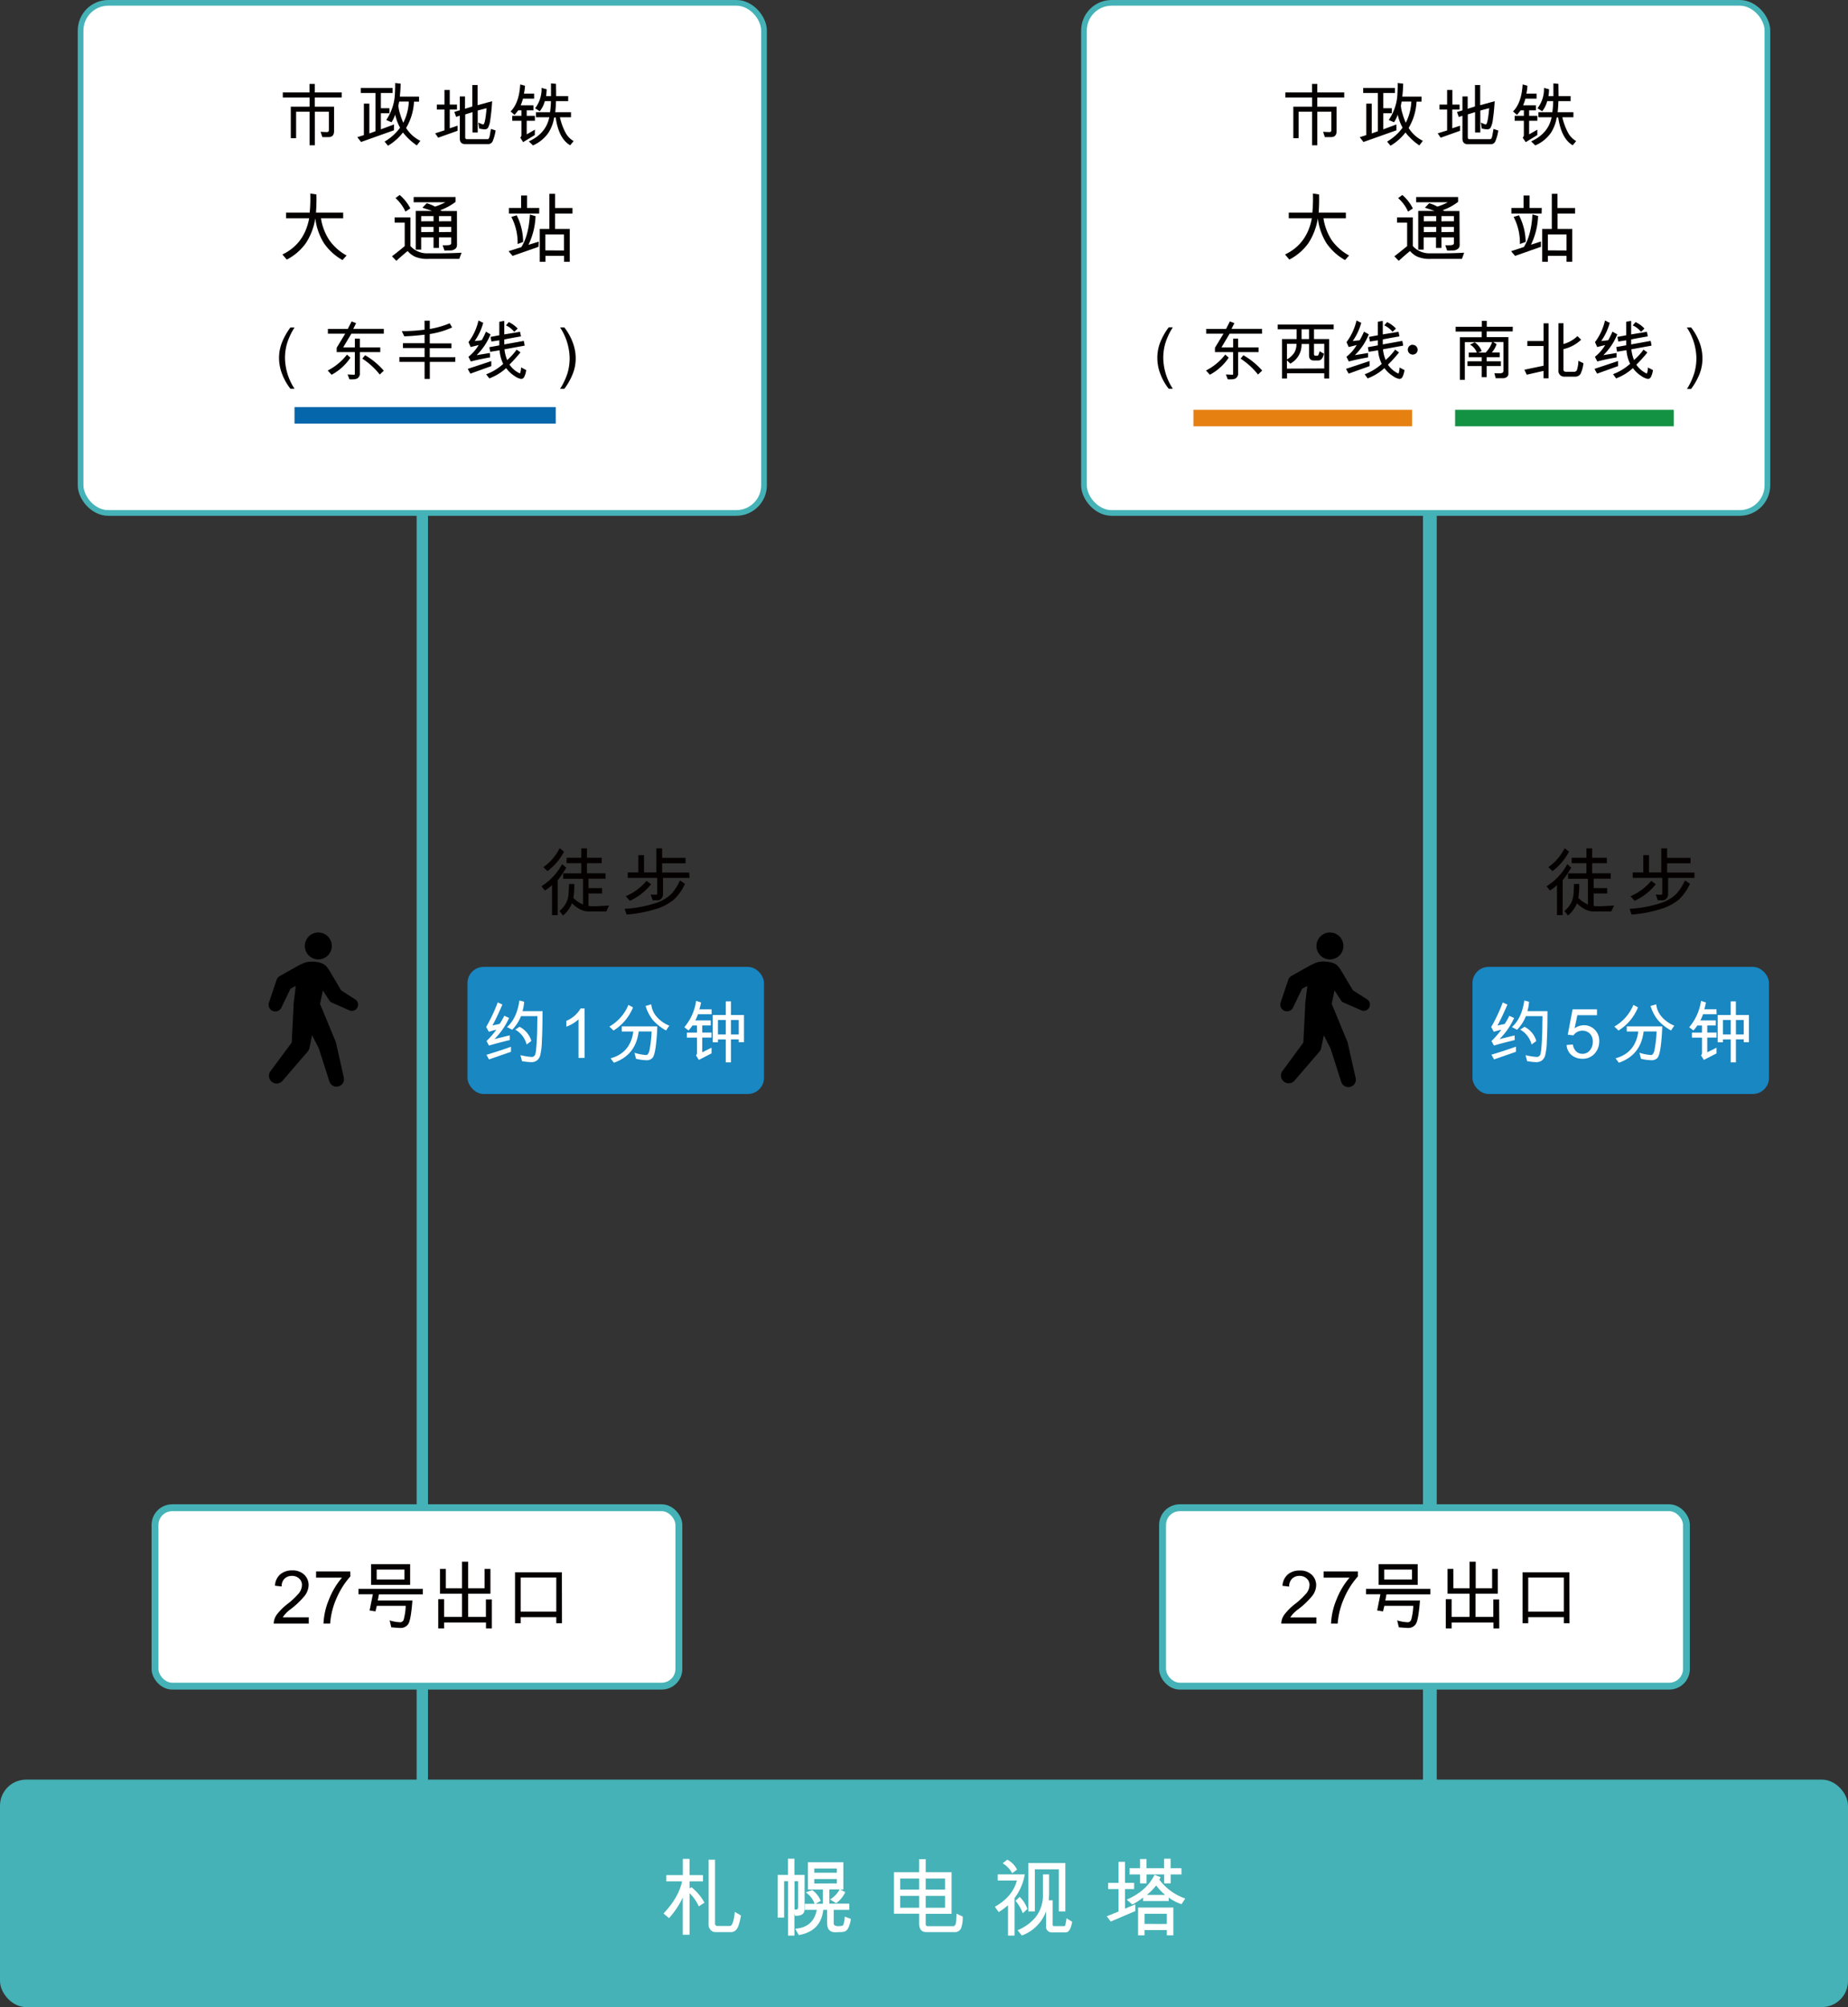 <svg xmlns="http://www.w3.org/2000/svg" viewBox="0 0 650 705.93">
  <rect x="0" y="0" width="650" height="705.93" fill="#333333" stroke="none"/>
  <g id="レイヤー_5" data-name="レイヤー 5">
    <line x1="502.93" y1="66.77" x2="502.93" y2="655.73" style="fill: none;stroke: #45b2b7;stroke-miterlimit: 10;stroke-width: 4.84px"/>
    <g>
      <path d="M102.6,366.69l.64-12.54s0-1.29.06-1.39l.73-6-1.86,1L99,354.33a2.36,2.36,0,0,1-4.37-1.78l2.66-7.91a2.45,2.45,0,0,1,1.11-1.35l6.68-3.74a20.87,20.87,0,0,1,2.27-1c2.08-.69,6.07-.32,7.43,1.34a11.1,11.1,0,0,1,1.12,1.54l4.1,6.91,5,3.22a2.18,2.18,0,0,1-2,3.84l-6.28-2.76a2.05,2.05,0,0,1-.9-.76l-2.25-3.5-1,4.71,5.52,13.37a1.69,1.69,0,0,1,.08.24L120.93,379a2.63,2.63,0,0,1-5.07,1.38l-3.74-11.7-2.36-4.58-.91,4.49a2.76,2.76,0,0,1-.58,1.19l-8.84,10.29a2.71,2.71,0,0,1-4.24-3.38Z"/>
      <circle cx="111.96" cy="332.71" r="4.74"/>
    </g>
    <line x1="148.54" y1="70.19" x2="148.54" y2="637.11" style="fill: none;stroke: #45b2b7;stroke-miterlimit: 10;stroke-width: 4px"/>
    <g>
      <rect x="28.35" y="1" width="240.38" height="179.42" rx="9.74" style="fill: #fff"/>
      <rect x="28.35" y="1" width="240.38" height="179.42" rx="9.74" style="fill: none;stroke: #45b2b7;stroke-miterlimit: 10;stroke-width: 2px"/>
    </g>
    <rect y="625.93" width="650" height="80" rx="9.18" style="fill: #45b2b7"/>
    <g>
      <path d="M120.2,34.29h-9.49v3.23h6.79v8.59c0,1.41-.64,2.12-1.94,2.12h-2.17l-.63-1.87,2.15.1c.51,0,.76-.18.76-.61V39.3h-4.94V51.1h-1.84V39.3h-4.74v9.31h-1.87V37.52h6.61V34.29H99.47V32.51h9.39v-3h1.85v3h9.49Z" style="fill: #040000"/>
      <path d="M138.55,45.83,127,49.94l-1.32-1.69,2.31-.73V36.46h1.92V46.94l2.15-.78V32.71h-5.15V30.94h11.18v1.77h-4.12v5.35h3v1.77h-3v5.66l4.62-1.72Zm9.3,3.7-1.24,1.62a21.53,21.53,0,0,1-4.88-4.55,18.34,18.34,0,0,1-5.26,4.65l-1.2-1.45a17.87,17.87,0,0,0,5.45-4.89,17.25,17.25,0,0,1-1.73-4.6A10.58,10.58,0,0,1,137.71,43l-1.86-.79a18.29,18.29,0,0,0,2.05-4.06,17.11,17.11,0,0,0,1-5.22c.09-1.87.12-3.11.08-3.72l1.94.21a43.44,43.44,0,0,1-.3,4.55h6.77v1.78h-1.77A19.87,19.87,0,0,1,142.84,45,12.32,12.32,0,0,0,147.85,49.53Zm-4.06-13.81H140.4l-.28,1.44a12,12,0,0,0,.59,2.85,21.26,21.26,0,0,0,1.14,3.16A18,18,0,0,0,143.79,35.72Z" style="fill: #040000"/>
      <path d="M160.94,46l-6.82,2.43-1.06-1.53,3.28-1.06V38.54h-2.68V36.78h2.68V31.63h1.85v5.15h2.54v1.76h-2.54v6.58l2.75-.91Zm13.39-.12a16,16,0,0,1-1.05,3.8,1.68,1.68,0,0,1-1.59,1h-8.08c-1.26,0-1.89-.66-1.89-2v-8l-1.29.43-.62-1.76,1.91-.56V33.92h1.84v4.34l2.57-.81V29.9H168V37l5.1-1.4q-.24,3.91-.63,6.33a8.52,8.52,0,0,1-.81,3,1.34,1.34,0,0,1-1.12.57,8.43,8.43,0,0,1-2-.31l-.31-2.09a15.13,15.13,0,0,0,1.69.69c.5,0,.9-1.92,1.23-5.74l-3.12.82v7.74h-1.83V39.44l-2.57.8V48.3c0,.43.2.65.58.65h7.3q.54,0,.78-1.41l.38-2.19Z" style="fill: #040000"/>
      <path d="M188.1,47.5,184,50,183,48.39a1.27,1.27,0,0,0,.41-1V42.49h-3.23V40.73h3.23V38.81h-1.15a13.94,13.94,0,0,1-1.29,1.6l-1.37-1.21q3-3,3.38-9.51l1.67.46a15.82,15.82,0,0,1-.36,2.78h3.58V34.7h-3.92a16.43,16.43,0,0,1-.82,2.34h4.5v1.77h-2.37v1.92h2.88v1.76h-2.88v4.77l2.88-1.65Zm13.67,2.12-1.22,1.48q-4.05-2.35-5.1-9.8h-.53a14,14,0,0,1-2,5.37,12.9,12.9,0,0,1-5.47,4.48L186,49.73q6.06-2.77,7.2-8.5h-4.68V39.46h4.94a28.53,28.53,0,0,0,.32-3.9h-2.15a9.36,9.36,0,0,1-1.78,3.57l-1.64-1.05a11,11,0,0,0,2.27-7.16l1.8.48a21.79,21.79,0,0,1-.2,2.4h1.72c0-.32,0-.84,0-1.56s0-1.65,0-2.92l1.76.17.06,4.31h4.23v1.76h-4.29c-.06,1.7-.15,3-.26,3.9h5.54v1.77h-3.9A21.07,21.07,0,0,0,199.1,47,7.37,7.37,0,0,0,201.77,49.62Z" style="fill: #040000"/>
      <path d="M121.91,89.87l-1.45,1.6a19.63,19.63,0,0,1-6.56-6,21.41,21.41,0,0,1-3-8.69,22.22,22.22,0,0,1-3.33,8.76,19,19,0,0,1-6.7,5.77L99.33,89.5q7.73-3.68,9.42-12.72h-8.12v-2h8.3a52.7,52.7,0,0,0,.2-6.71l2.16.32a62.69,62.69,0,0,1-.15,6.39h9.57v2h-7.82a19.33,19.33,0,0,0,3,7.77A18.13,18.13,0,0,0,121.91,89.87Z" style="fill: #040000"/>
      <path d="M162.34,88.88l-.8,2.18H150.71A11.3,11.3,0,0,1,146,90.3a7.77,7.77,0,0,1-2.61-2c-.6.45-1.94,1.59-4,3.44l-1.52-1.6c1-.74,2.5-1.94,4.48-3.57V78.31h-3.55V76.48h5.57V86.54a7.45,7.45,0,0,0,2.7,1.93,7.81,7.81,0,0,0,2.88.63h2.54Q158.74,89.1,162.34,88.88Zm-18-15.6-1.73,1.15a14.25,14.25,0,0,0-3.51-4.76l1.48-1.09A15.29,15.29,0,0,1,144.32,73.28Zm16.4,13a1.58,1.58,0,0,1-.59,1.22,2.63,2.63,0,0,1-1.64.58q-1.05,0-2.16.06l-.67-1.88,1.43,0c1.07,0,1.6-.23,1.6-.69V83.49h-4.31V87.2h-1.91V83.49h-4.35v4.3h-1.91V74.19H152c-1.83-.64-3-1-3.43-1.14l1.52-1.57A13.68,13.68,0,0,1,153,72.67a20.76,20.76,0,0,0,3.66-1.54H145.49V69.29h14.75V71a19.49,19.49,0,0,1-5.38,2.92l.56.3h5.3Zm-8.25-8.46V76h-4.35v1.84Zm0,3.77V79.81h-4.35v1.83Zm6.22-3.77V76h-4.31v1.84Zm0,3.77V79.81h-4.31v1.83Z" style="fill: #040000"/>
      <path d="M189.42,86.81,180.28,90l-1.4-1.65,4.49-1.43c1.75-2.78,2.74-6.59,3-11.46l2,.56a25.09,25.09,0,0,1-2.5,10.09l3.63-1.12Zm.23-11.71H179V73.15h4.3V68.76h2.08v4.39h4.29Zm-5.64,10-1.95.72a19.45,19.45,0,0,0-2.21-9.53l1.9-.56A21.06,21.06,0,0,1,184,85.08Zm17.35-10h-6.14v5.42h5.18V92.08h-2V90h-6.55v2.08h-2V80.52h3.38V68.17h2v5h6.14Zm-3,13V82.47h-6.55v5.59Z" style="fill: #040000"/>
    </g>
    <g>
      <path d="M103.6,136.73h-1.45a19.61,19.61,0,0,1-2.93-5.2A15.72,15.72,0,0,1,98.15,126a14.74,14.74,0,0,1,1.14-5.82,23.1,23.1,0,0,1,2.86-5h1.45a23.25,23.25,0,0,0-2.68,5.75,19,19,0,0,0-.68,5A20.22,20.22,0,0,0,103.6,136.73Z" style="fill: #040000"/>
      <path d="M123.26,125.81a18.4,18.4,0,0,1-6.63,6l-1.36-1.49a20.3,20.3,0,0,0,6.78-5.6ZM135,117.37H123.58l-2.87,4.81h4.11v-3.07h1.75v3.07h7.18v1.67h-7.18v7.87a2.13,2.13,0,0,1-.65,1.19c-.4.43-1.39.6-3,.51l-.66-1.72,2.26.11c.19,0,.29-.08.29-.25v-7.71h-6.39v-1.54l3-4.94h-6.09v-1.68h7l1.34-2.64,1.58.62-1,2H135Zm0,13-1.43,1.36a25.75,25.75,0,0,0-6.14-5.6l1-1.19A26.1,26.1,0,0,1,135,130.39Z" style="fill: #040000"/>
      <path d="M160.12,127.28h-8.94v6h-1.84v-6h-8.85v-1.7h8.85V122.4h-7.61v-1.69h7.61v-3c-2.58.32-5,.52-7.15.58l-.86-1.82a61.25,61.25,0,0,0,8-.51v-3.17h1.84v2.92a31.62,31.62,0,0,0,7-2c.16.24.45.73.85,1.47a29.72,29.72,0,0,1-7.86,2.31v3.29h7.62v1.69h-7.62v3.18h9Z" style="fill: #040000"/>
      <path d="M172.8,128.77l-7.36,2.65c-.07-.15-.22-.4-.42-.76a9.41,9.41,0,0,1-.48-.92L172.8,127Zm-.27-11.17a21.19,21.19,0,0,1-4.9,7.31l.05,0,4.63-.76.05,1.56c-2.46.42-4.72.9-6.76,1.43l-.84-1.65a14.84,14.84,0,0,0,3.6-4.13l-2.81.7-.77-1.73a19.81,19.81,0,0,0,3.51-7.59c.19.07.46.21.82.39a6.57,6.57,0,0,0,.86.4,20.53,20.53,0,0,1-3,6.41,23.38,23.38,0,0,0,2.48-.29,28.7,28.7,0,0,0,1.47-3Zm12.55,12.57a7.49,7.49,0,0,1-.68,2.35,1.25,1.25,0,0,1-1.11.76,5.67,5.67,0,0,1-2.26-1,10.81,10.81,0,0,1-3-2.81,18.23,18.23,0,0,1-5.91,3.62L171,131.65a18.65,18.65,0,0,0,6-3.65,13.17,13.17,0,0,1-1.28-4.79l-3.31.53-.28-1.63,3.49-.63V119.7l-2.77.42-.3-1.63,3.07-.57v-4.74c.92-.18,1.51-.29,1.75-.3v4.74l5.55-.92.32,1.61q-3.4.59-5.87,1.08v1.75l6.86-1.24a12.46,12.46,0,0,1,.3,1.67l-7.09,1.29a13.55,13.55,0,0,0,.95,3.78,21.72,21.72,0,0,0,3.33-3.66l1.36.94a48.91,48.91,0,0,1-3.89,4.3,8.88,8.88,0,0,0,3.71,3.13,6.57,6.57,0,0,0,.38-2.14Zm-3-14.6-1.2,1.15a7.86,7.86,0,0,0-2.92-2.27l1-1.16A10.23,10.23,0,0,1,182.1,115.57Z" style="fill: #040000"/>
      <path d="M198.49,115.16a19.77,19.77,0,0,1,2.93,5.2,15.73,15.73,0,0,1,1.07,5.59,14.72,14.72,0,0,1-1.14,5.81,22.86,22.86,0,0,1-2.86,5H197a23.38,23.38,0,0,0,2.68-5.74,19,19,0,0,0,.68-5A20.26,20.26,0,0,0,197,115.16Z" style="fill: #040000"/>
    </g>
    <rect x="103.59" y="143.18" width="91.88" height="5.8" style="fill: #0566ac"/>
    <g>
      <rect x="381.27" y="1" width="240.38" height="179.42" rx="9.74" style="fill: #fff"/>
      <rect x="381.27" y="1" width="240.38" height="179.42" rx="9.74" style="fill: none;stroke: #45b2b7;stroke-miterlimit: 10;stroke-width: 2px"/>
    </g>
    <g>
      <path d="M472.81,34.29h-9.48v3.23h6.79v8.59c0,1.41-.65,2.12-1.94,2.12H466l-.63-1.87,2.15.1c.51,0,.76-.18.76-.61V39.3h-4.94V51.1h-1.84V39.3h-4.74v9.31H454.9V37.52h6.61V34.29h-9.42V32.51h9.39v-3h1.85v3h9.48Z" style="fill: #040000"/>
      <path d="M491.17,45.83l-11.59,4.11-1.32-1.69,2.31-.73V36.46h1.92V46.94l2.15-.78V32.71h-5.16V30.94h11.18v1.77h-4.11v5.35h3v1.77h-3v5.66l4.62-1.72Zm9.3,3.7-1.24,1.62a21.32,21.32,0,0,1-4.88-4.55,18.34,18.34,0,0,1-5.26,4.65l-1.2-1.45a17.72,17.72,0,0,0,5.44-4.89,17.26,17.26,0,0,1-1.72-4.6A10.58,10.58,0,0,1,490.33,43l-1.87-.79a17.87,17.87,0,0,0,2.06-4.06,17.11,17.11,0,0,0,1-5.22c.09-1.87.11-3.11.08-3.72l1.94.21a43.46,43.46,0,0,1-.31,4.55H500v1.78h-1.76A19.87,19.87,0,0,1,495.46,45,12.32,12.32,0,0,0,500.47,49.53Zm-4.06-13.81H493l-.27,1.44a12,12,0,0,0,.59,2.85,21.26,21.26,0,0,0,1.14,3.16A18.14,18.14,0,0,0,496.41,35.72Z" style="fill: #040000"/>
      <path d="M513.56,46l-6.82,2.43-1.06-1.53L509,45.88V38.54h-2.68V36.78H509V31.63h1.84v5.15h2.54v1.76H510.8v6.58l2.76-.91ZM527,45.92a16,16,0,0,1-1.05,3.8,1.68,1.68,0,0,1-1.59,1h-8.08c-1.26,0-1.89-.66-1.89-2v-8l-1.29.43-.63-1.76,1.92-.56V33.92h1.84v4.34l2.56-.81V29.9h1.84V37l5.1-1.4c-.16,2.61-.38,4.72-.63,6.33a8.23,8.23,0,0,1-.82,3,1.33,1.33,0,0,1-1.11.57,8.5,8.5,0,0,1-2-.31l-.3-2.09a14.29,14.29,0,0,0,1.69.69c.49,0,.9-1.92,1.23-5.74l-3.12.82v7.74h-1.84V39.44l-2.56.8V48.3c0,.43.19.65.58.65h7.3q.54,0,.78-1.41l.38-2.19Z" style="fill: #040000"/>
      <path d="M540.72,47.5,536.65,50l-1.07-1.58a1.3,1.3,0,0,0,.41-1V42.49h-3.24V40.73H536V38.81h-1.16a14,14,0,0,1-1.28,1.6l-1.38-1.21q3-3,3.38-9.51l1.68.46a15.82,15.82,0,0,1-.36,2.78h3.58V34.7h-3.93a14.78,14.78,0,0,1-.81,2.34h4.5v1.77h-2.38v1.92h2.89v1.76h-2.89v4.77l2.89-1.65Zm13.67,2.12-1.22,1.48q-4-2.35-5.1-9.8h-.53a14.14,14.14,0,0,1-2,5.37A12.93,12.93,0,0,1,540,51.15l-1.45-1.42q6.06-2.77,7.2-8.5H541.1V39.46H546a28.75,28.75,0,0,0,.31-3.9H544.2a9.19,9.19,0,0,1-1.77,3.57l-1.64-1.05a11,11,0,0,0,2.27-7.16l1.79.48a19.54,19.54,0,0,1-.2,2.4h1.73c0-.32,0-.84,0-1.56s0-1.65,0-2.92l1.76.17.06,4.31h4.23v1.76h-4.29c-.06,1.7-.15,3-.26,3.9h5.54v1.77h-3.9A21.45,21.45,0,0,0,551.71,47,7.39,7.39,0,0,0,554.39,49.62Z" style="fill: #040000"/>
      <path d="M474.52,89.87l-1.44,1.6a19.63,19.63,0,0,1-6.56-6,21.41,21.41,0,0,1-3-8.69,22.22,22.22,0,0,1-3.33,8.76,19,19,0,0,1-6.7,5.77L452,89.5q7.73-3.68,9.42-12.72h-8.12v-2h8.3a54.65,54.65,0,0,0,.2-6.71l2.15.32a60.44,60.44,0,0,1-.14,6.39h9.57v2H465.5a19.63,19.63,0,0,0,2.95,7.77A18.33,18.33,0,0,0,474.52,89.87Z" style="fill: #040000"/>
      <path d="M515,88.88l-.8,2.18H503.33a11.3,11.3,0,0,1-4.75-.76,7.58,7.58,0,0,1-2.61-2c-.61.45-1.94,1.59-4,3.44l-1.53-1.6c1-.74,2.5-1.94,4.49-3.57V78.31h-3.55V76.48h5.56V86.54a7.57,7.57,0,0,0,2.71,1.93,7.73,7.73,0,0,0,2.88.63h2.54Q511.36,89.1,515,88.88Zm-18-15.6-1.73,1.15a14,14,0,0,0-3.51-4.76l1.49-1.09A15.26,15.26,0,0,1,496.93,73.28Zm16.41,13a1.58,1.58,0,0,1-.59,1.22,2.65,2.65,0,0,1-1.64.58c-.7,0-1.42.05-2.17.06l-.66-1.88,1.43,0c1.07,0,1.6-.23,1.6-.69V83.49H507V87.2h-1.91V83.49h-4.34v4.3h-1.91V74.19h5.77c-1.84-.64-3-1-3.43-1.14l1.52-1.57a13.42,13.42,0,0,1,2.87,1.19,20.42,20.42,0,0,0,3.67-1.54H498.1V69.29h14.76V71a19.55,19.55,0,0,1-5.39,2.92l.56.3h5.31Zm-8.26-8.46V76h-4.34v1.84Zm0,3.77V79.81h-4.34v1.83Zm6.23-3.77V76H507v1.84Zm0,3.77V79.81H507v1.83Z" style="fill: #040000"/>
      <path d="M542,86.81,532.9,90l-1.4-1.65L536,86.87c1.75-2.78,2.74-6.59,3-11.46l2,.56a25.26,25.26,0,0,1-2.5,10.09L542,84.94Zm.23-11.71H531.6V73.15h4.3V68.76H538v4.39h4.29Zm-5.64,10-2,.72a19.45,19.45,0,0,0-2.21-9.53l1.9-.56A21.2,21.2,0,0,1,536.63,85.08ZM554,75.1h-6.15v5.42H553V92.08h-2V90h-6.56v2.08h-2V80.52h3.38V68.17h2v5H554Zm-3,13V82.47h-6.56v5.59Z" style="fill: #040000"/>
    </g>
    <g>
      <path d="M412.52,136.73h-1.45a19.49,19.49,0,0,1-2.93-5.2,15.5,15.5,0,0,1-1.07-5.58,14.91,14.91,0,0,1,1.13-5.82,23.13,23.13,0,0,1,2.87-5h1.45a22.89,22.89,0,0,0-2.68,5.75,18.53,18.53,0,0,0-.68,5A20.22,20.22,0,0,0,412.52,136.73Z" style="fill: #040000"/>
      <path d="M432.18,125.8a18.5,18.5,0,0,1-6.63,6l-1.36-1.49a20.17,20.17,0,0,0,6.77-5.6Zm11.73-8.43H432.5l-2.87,4.81h4.11v-3.07h1.75v3.07h7.18v1.67h-7.18v7.87a2.19,2.19,0,0,1-.65,1.19c-.4.43-1.4.6-3,.51l-.66-1.72,2.25.11c.2,0,.3-.08.3-.26v-7.7h-6.39v-1.54l3-4.94h-6.09v-1.68h7l1.34-2.64,1.58.61-1,2h10.72Zm0,13-1.43,1.36a25.75,25.75,0,0,0-6.14-5.6l1-1.19A26.27,26.27,0,0,1,444,130.39Z" style="fill: #040000"/>
      <path d="M469.1,115.82h-6.93v3.44h5.35v13.87h-1.74v-1.84H452.69v1.84h-1.76V119.26h5.14v-3.44h-6.66v-1.67H469.1Zm-3.32,13.78v-8.67h-3.61v3.64c0,.37.2.55.59.55h.63c.26,0,.51-.53.73-1.58l1.54.86c-.34,1.6-1,2.39-2,2.39h-1.56c-1.11,0-1.67-.6-1.67-1.81v-4h-2.63a7.55,7.55,0,0,1-3.95,6.91l-1.2-1.16v2.92ZM456,120.93h-3.33v5.48a7.46,7.46,0,0,0,2.61-2.42A6,6,0,0,0,456,120.93Zm4.42-1.67v-3.44H457.8v3.44Z" style="fill: #040000"/>
      <path d="M481.72,128.77l-7.36,2.65c-.08-.15-.22-.4-.43-.76a8.13,8.13,0,0,1-.47-.93l8.26-2.75Zm-.27-11.18a21.15,21.15,0,0,1-4.9,7.32l0,0,4.64-.76,0,1.56c-2.47.42-4.72.89-6.76,1.43l-.85-1.65a14.71,14.71,0,0,0,3.61-4.13l-2.81.7-.77-1.73a20,20,0,0,0,3.51-7.59,7.56,7.56,0,0,1,.82.39,5.26,5.26,0,0,0,.86.39,20.59,20.59,0,0,1-3,6.42c1.53-.15,2.35-.24,2.48-.29.7-1.3,1.19-2.29,1.47-3ZM494,130.17a7.6,7.6,0,0,1-.68,2.34,1.24,1.24,0,0,1-1.12.77,5.7,5.7,0,0,1-2.25-1,10.81,10.81,0,0,1-3-2.81,18.23,18.23,0,0,1-5.91,3.62L480,131.64a18.48,18.48,0,0,0,6-3.65,12.86,12.86,0,0,1-1.28-4.78l-3.31.53-.28-1.63,3.49-.63V119.7l-2.77.42-.31-1.63,3.08-.57v-4.74a15.35,15.35,0,0,1,1.75-.3v4.74l5.55-.92.31,1.61c-2.26.39-4.22.74-5.86,1.08v1.75l6.85-1.24a10.93,10.93,0,0,1,.31,1.67l-7.09,1.29a13.79,13.79,0,0,0,.94,3.77,21.48,21.48,0,0,0,3.34-3.66l1.36,1a48.91,48.91,0,0,1-3.89,4.3,8.88,8.88,0,0,0,3.71,3.13,6.85,6.85,0,0,0,.38-2.14Zm-3-14.6-1.2,1.15a7.78,7.78,0,0,0-2.92-2.27l1-1.16A9.91,9.91,0,0,1,491,115.57Z" style="fill: #040000"/>
      <path d="M496.87,121.28a1.74,1.74,0,0,1,1.75,1.74,1.64,1.64,0,0,1-.51,1.22,1.74,1.74,0,1,1-1.24-3Z" style="fill: #040000"/>
      <path d="M532.06,116.56h-9.15v2h7.64v12.81a1.39,1.39,0,0,1-.6,1.26,2.13,2.13,0,0,1-1.18.39h-2.7l-.44-1.76,1.83.05c.89,0,1.34-.28,1.34-.84V120.29h-3.61l1.21.73a8,8,0,0,1-1.67,2.94h2.76v1.69h-4.58v1.42h5v1.68h-5v3.92h-1.75v-3.92h-5v-1.68h5v-1.42h-4.57V124h2.85a5.25,5.25,0,0,0-2.39-2.79l1.65-.81a6.6,6.6,0,0,1,2.46,3.1l-1.24.5h2.64a9.68,9.68,0,0,0,2.26-3.67h-9.59v13.26h-1.75V118.61h7.68v-2H512v-1.68h9.2v-2.07h1.75v2.07h9.15Z" style="fill: #040000"/>
      <path d="M544.67,133.05h-1.75v-2.6L537,131.79l-.83-1.75,6.76-1.41v-6.94h-5.71v-1.75h5.71v-6.21h1.75Zm12.27-5.29a11.63,11.63,0,0,1-1,3.71,2.15,2.15,0,0,1-2,1h-3.59a2,2,0,0,1-2.19-2.25V113.69h1.76V121a11.34,11.34,0,0,0,4.91-2.79l1.3,1.27a13.24,13.24,0,0,1-6.21,3.32V130c0,.51.31.76.94.76h2.76a1.07,1.07,0,0,0,1-.53,10.79,10.79,0,0,0,.54-3.34Z" style="fill: #040000"/>
      <path d="M569.12,128.77l-7.36,2.65c-.08-.15-.22-.4-.43-.76a8.13,8.13,0,0,1-.47-.93l8.26-2.75Zm-.27-11.18a21.15,21.15,0,0,1-4.9,7.32l0,0,4.64-.76,0,1.56c-2.47.42-4.72.89-6.76,1.43l-.85-1.65a14.71,14.71,0,0,0,3.61-4.13l-2.81.7-.77-1.73a20,20,0,0,0,3.51-7.59,7.56,7.56,0,0,1,.82.39,5.26,5.26,0,0,0,.86.39,20.59,20.59,0,0,1-3,6.42c1.53-.15,2.35-.24,2.48-.29.7-1.3,1.19-2.29,1.47-3Zm12.55,12.58a7.6,7.6,0,0,1-.68,2.34,1.24,1.24,0,0,1-1.12.77,5.7,5.7,0,0,1-2.25-1,10.81,10.81,0,0,1-3-2.81,18.23,18.23,0,0,1-5.91,3.62l-1.08-1.49a18.48,18.48,0,0,0,6-3.65,12.86,12.86,0,0,1-1.28-4.78l-3.31.53-.28-1.63,3.49-.63V119.7l-2.77.42-.31-1.63,3.08-.57v-4.74a15.35,15.35,0,0,1,1.75-.3v4.74l5.55-.92.31,1.61c-2.26.39-4.22.74-5.86,1.08v1.75l6.85-1.24a10.93,10.93,0,0,1,.31,1.67l-7.09,1.29a13.79,13.79,0,0,0,.94,3.77,21.48,21.48,0,0,0,3.34-3.66l1.36,1a48.91,48.91,0,0,1-3.89,4.3,8.88,8.88,0,0,0,3.71,3.13,6.85,6.85,0,0,0,.38-2.14Zm-3-14.6-1.2,1.15a7.78,7.78,0,0,0-2.92-2.27l1-1.16A9.91,9.91,0,0,1,578.41,115.57Z" style="fill: #040000"/>
      <path d="M594.81,115.16a19.77,19.77,0,0,1,2.93,5.2A15.72,15.72,0,0,1,598.8,126a14.72,14.72,0,0,1-1.13,5.81,23.52,23.52,0,0,1-2.86,5h-1.45A23.93,23.93,0,0,0,596,131a19,19,0,0,0,.68-5,20.23,20.23,0,0,0-3.36-10.81Z" style="fill: #040000"/>
    </g>
    <rect x="419.77" y="144.14" width="76.91" height="5.8" style="fill: #e68011"/>
    <rect x="511.81" y="144.14" width="76.91" height="5.8" style="fill: #149243"/>
    <g>
      <path d="M247.78,669.21l-2,1.29a14.48,14.48,0,0,0-3.24-4.62v14.61h-2.4V667.38a28.7,28.7,0,0,1-4.83,7.26L233.38,673q5.28-5.52,6.52-11.28h-5.53v-2.2h5.79v-5.73h2.37v5.73h4.73v2.2h-4.73v2.46l.69-.4A17.73,17.73,0,0,1,247.78,669.21Zm12.84,4.5c-.45,2.64-1,4.28-1.58,4.9a2.46,2.46,0,0,1-1.63.94h-5.55a2.28,2.28,0,0,1-2-.86,2.65,2.65,0,0,1-.63-1.47V654.09h2.27V676.4a.86.86,0,0,0,1,1h4.24c.46,0,.84-.55,1.15-1.64a15.79,15.79,0,0,0,.55-3.31Z" style="fill: #fff"/>
      <path d="M283,671.49c0,1.65-1.12,2.43-3.36,2.33l-.22-.8v7.76h-2.24V661.65H275.8v12.8h-2.28v-15h3.63v-5.7h2.27v5.7H283Zm-2.27-.57v-9.27h-1.28v9.9a1.88,1.88,0,0,0,.57.09A.63.63,0,0,0,280.7,670.92Zm18.53,4a9.63,9.63,0,0,1-.79,2.95,3,3,0,0,1-1.07,1.35,4.55,4.55,0,0,1-1.75.33l-1.58.06q-3.15.14-3.15-3.22v-4.67h-1.35q-.85,7.54-8.61,8.87l-1.26-2.21q6.42-.49,7.59-6.66h-4.2V669.6h3.45a8.07,8.07,0,0,0-3.12-4l2.27-.83a8.88,8.88,0,0,1,3,3.81l-1.81,1h2.55v-5h-5.27v-9.58h12.48v9.58l-1.08,0,1.74.92a9.81,9.81,0,0,1-3.21,3.9l-2.14-1.32a9.13,9.13,0,0,0,3.37-3.53h-3.6v5h7v2.16h-5.47v4.67a.93.93,0,0,0,.36.83,2.61,2.61,0,0,0,1.39.25c.82,0,1.34-.11,1.56-.35a7.81,7.81,0,0,0,.55-3Zm-4.92-16.23v-1.49H286.4v1.49Zm0,3.75V660.9H286.4v1.58Z" style="fill: #fff"/>
      <path d="M338.62,674.13a10.74,10.74,0,0,1-.58,4.08,2.37,2.37,0,0,1-2.42,1.34h-9.84c-1.64,0-2.47-1-2.47-3v-3.46h-8.87V658.5h8.87v-4.6h2.29v4.6h9.1v14.63h-9.1v3.64c0,.48.28.71.84.71h9c.54-.16.84-.85.9-2.06l.11-2.34,2.14,1Zm-15.31-9.51v-3.91h-6.7v3.91Zm0,6.36v-4.17h-6.7V671Zm9.1-6.36v-3.91H325.6v3.91Zm0,6.36v-4.17H325.6V671Z" style="fill: #fff"/>
      <path d="M360.45,659.25a19.24,19.24,0,0,1-3.61,8.36v13.17h-2.29V670.13a29.81,29.81,0,0,1-3.27,2.4l-1.36-1.89q6.18-3.43,7.75-9.21h-6.75v-2.18Zm-2.72-1.66L356,658.85a8.94,8.94,0,0,0-3.33-3.5l1.61-1.26A7.72,7.72,0,0,1,357.73,657.59Zm3.63,13.83-1.62,1.51a14.41,14.41,0,0,0-2.55-4.38l1.46-1.38A10.71,10.71,0,0,1,361.36,671.42Zm15.75,4.51c-.43,2.48-1.17,3.72-2.23,3.72h-4.64a2,2,0,0,1-2.29-2.34v-4.95h-.05a14.33,14.33,0,0,1-8.49,8.39l-1.5-1.86a16.14,16.14,0,0,0,6.35-4.59,12.41,12.41,0,0,0,2.57-8.24v-6.81H369v7.23l-.12,1.89h1.38v8.57c0,.34.16.52.48.52h3.47a.48.48,0,0,0,.52-.46l.42-2.3Zm-2.4-3.66h-2.29v-14.8H364v14.8h-2.29v-17h13Z" style="fill: #fff"/>
      <path d="M399.34,672.15l-8.65,3.69L389.26,674l4.17-1.68v-7.9h-3.66v-2.18h3.66v-7.41h2.27v7.41h3.21v2.18H395.7v6.9c1.54-.66,2.75-1.17,3.64-1.52Zm17.55-4.41-1.32,2a16.24,16.24,0,0,1-4.5-2.34l0,1.23h-9v-1.23a25,25,0,0,1-3.78,2.46l-2-1.72q7-3,9.78-8.73l2.13.82-.41.9A19.09,19.09,0,0,0,416.89,667.74Zm-1.32-8.46h-3.81v3.15h-2.29v-3.15h-6.18v3.15H401v-3.15H397.3v-2.19H401v-3.25h2.27v3.25h6.18v-3.34h2.29v3.34h3.81Zm-2.87,21.41h-2.29v-1.83h-7.84v1.83H400.3v-9.77h12.4Zm-2.29-4V673.1h-7.84v3.58Zm-.6-10.2a20.7,20.7,0,0,1-3.15-3.34,19.65,19.65,0,0,1-3.29,3.34Z" style="fill: #fff"/>
    </g>
    <g>
      <path d="M458.43,366.69l.63-12.54s0-1.29.06-1.39l.73-6-1.86,1-3.15,6.53a2.36,2.36,0,0,1-4.37-1.78l2.66-7.91a2.46,2.46,0,0,1,1.12-1.35l6.68-3.74a20.42,20.42,0,0,1,2.26-1c2.08-.69,6.08-.32,7.43,1.34a11.1,11.1,0,0,1,1.12,1.54l4.1,6.91,5.05,3.22a2.19,2.19,0,0,1-2.06,3.84l-6.28-2.76a2.05,2.05,0,0,1-.9-.76l-2.25-3.5-1,4.71,5.52,13.37a1.69,1.69,0,0,1,.08.24l2.8,12.38a2.63,2.63,0,0,1-5.08,1.38l-3.74-11.7-2.36-4.58-.91,4.49a2.65,2.65,0,0,1-.58,1.19l-8.83,10.29a2.72,2.72,0,0,1-4.25-3.38Z"/>
      <circle cx="467.78" cy="332.71" r="4.74"/>
    </g>
    <g>
      <rect x="54.52" y="530.3" width="184.26" height="62.75" rx="6.05" style="fill: #fff"/>
      <rect x="54.52" y="530.3" width="184.26" height="62.75" rx="6.05" style="fill: none;stroke: #45b2b7;stroke-miterlimit: 10;stroke-width: 2.42px"/>
    </g>
    <g>
      <path d="M108.6,571.05H96.27a5.63,5.63,0,0,1,1.1-3.18,20.83,20.83,0,0,1,4.11-4,27.1,27.1,0,0,0,3.29-3.09,4.94,4.94,0,0,0,1.44-3.26,3,3,0,0,0-1-2.33,3.6,3.6,0,0,0-2.52-.92,3.69,3.69,0,0,0-2.58.95A3.64,3.64,0,0,0,99.07,558l-2.35-.27a5.52,5.52,0,0,1,1.86-4,6.2,6.2,0,0,1,4.17-1.39,5.8,5.8,0,0,1,4.27,1.52,5,5,0,0,1,1.53,3.66,6.33,6.33,0,0,1-1.29,3.63,28.28,28.28,0,0,1-5.13,4.9,10.91,10.91,0,0,0-2.68,2.78h9.15Z" style="fill: #040000"/>
      <path d="M123.23,554.46a27.81,27.81,0,0,0-4.75,7.44,26.67,26.67,0,0,0-2.36,9.15h-2.34a24.5,24.5,0,0,1,1.87-8.33,26.67,26.67,0,0,1,4.63-7.82h-9.1v-2.21h12Z" style="fill: #040000"/>
      <path d="M148.71,560.76H133.28l-.41,2.18h12.19q-.52,6.75-1.42,8.19a3.14,3.14,0,0,1-2.87,1.45c-.47,0-1.52-.08-3.15-.23l-.57-2.42a14.14,14.14,0,0,0,3.75.65,1.3,1.3,0,0,0,1.21-1,21.06,21.06,0,0,0,.69-4.77H132.53l-.47,1.95-2.06-.33,1.15-5.7h-5.07v-1.91h22.63Zm-4.45-3.33H130.53v-7.29h13.73Zm-2-1.9v-3.48h-9.77v3.48Z" style="fill: #040000"/>
      <path d="M173,572.74h-2.06v-2.08H156.2v2.08h-2.06V562.47h2.06v6.22h6.3v-8.16h-7.74v-8.72h2.06v6.81h5.68v-9.35h2.16v9.35h5.78v-6.81h2.06v8.72h-7.84v8.16h6.25v-6.14H173Z" style="fill: #040000"/>
      <path d="M197.66,570.92h-2v-2.15H183.15v2.15h-2V553h16.48Zm-2-4.06v-12H183.15v12Z" style="fill: #040000"/>
    </g>
    <g>
      <rect x="408.91" y="530.3" width="184.26" height="62.75" rx="6.05" style="fill: #fff"/>
      <rect x="408.91" y="530.3" width="184.26" height="62.75" rx="6.05" style="fill: none;stroke: #45b2b7;stroke-miterlimit: 10;stroke-width: 2.42px"/>
    </g>
    <g>
      <path d="M463,571.05H450.66a5.63,5.63,0,0,1,1.1-3.18,20.83,20.83,0,0,1,4.11-4,27,27,0,0,0,3.28-3.09,4.9,4.9,0,0,0,1.45-3.26,3,3,0,0,0-1-2.33,3.57,3.57,0,0,0-2.52-.92,3.68,3.68,0,0,0-2.57.95,3.64,3.64,0,0,0-1.06,2.82l-2.35-.27a5.6,5.6,0,0,1,1.86-4,6.24,6.24,0,0,1,4.18-1.39,5.82,5.82,0,0,1,4.27,1.52,5,5,0,0,1,1.53,3.66,6.33,6.33,0,0,1-1.29,3.63,28.08,28.08,0,0,1-5.14,4.9,11.09,11.09,0,0,0-2.68,2.78H463Z" style="fill: #040000"/>
      <path d="M477.61,554.46a28.05,28.05,0,0,0-4.75,7.44,27.13,27.13,0,0,0-2.36,9.15h-2.33a24.5,24.5,0,0,1,1.87-8.33,26.67,26.67,0,0,1,4.63-7.82h-9.11v-2.21h12.05Z" style="fill: #040000"/>
      <path d="M503.09,560.76H487.67l-.41,2.18h12.19q-.52,6.75-1.42,8.19a3.14,3.14,0,0,1-2.87,1.45c-.48,0-1.53-.08-3.15-.23l-.57-2.42a14.14,14.14,0,0,0,3.74.65,1.31,1.31,0,0,0,1.22-1,21.68,21.68,0,0,0,.69-4.77H486.92l-.47,1.95-2.06-.33,1.14-5.7h-5.06v-1.91h22.62Zm-4.44-3.33H484.91v-7.29h13.74Zm-2-1.9v-3.48h-9.78v3.48Z" style="fill: #040000"/>
      <path d="M527.35,572.74H525.3v-2.08H510.58v2.08h-2.05V562.47h2.05v6.22h6.31v-8.16h-7.74v-8.72h2.05v6.81h5.69v-9.35h2.16v9.35h5.78v-6.81h2v8.72h-7.83v8.16h6.25v-6.14h2.05Z" style="fill: #040000"/>
      <path d="M552.05,570.92h-2v-2.15H537.53v2.15h-2V553h16.48Zm-2-4.06v-12H537.53v12Z" style="fill: #040000"/>
    </g>
    <rect x="164.43" y="340.07" width="104.3" height="44.71" rx="5.69" style="fill: #1887c2"/>
    <g>
      <path d="M179.3,365.81q-4.58,1.11-7.31,1.94l-.87-1.61a26.9,26.9,0,0,0,3.46-4c-1.21.32-2.09.57-2.63.76L171,361.2a57.74,57.74,0,0,0,4.07-8.64l1.64.76q-2.17,5-3.51,7.35l2.54-.54a21.62,21.62,0,0,0,1.63-2.87l1.69.77a24.62,24.62,0,0,1-5.08,7.36l.05.05,5.25-1.29Zm.43,4.13L172,372.62,171.1,371c3.08-.94,6-1.88,8.63-2.84Zm11.09-14.31q0,6.5-.23,10.58a23.18,23.18,0,0,1-.62,5.15,3.5,3.5,0,0,1-1.14,1.65,3.33,3.33,0,0,1-2.05.57,21.59,21.59,0,0,1-3.17-.35l-.56-2.11a23.94,23.94,0,0,0,4,.63,1.26,1.26,0,0,0,1.15-.77q.41-.78.64-5.79l.09-2.06.09-5.73h-5.77a14.32,14.32,0,0,1-3.1,4.79l-1.82-.95q3.48-3.09,4.36-9.35l1.67.43a13.82,13.82,0,0,1-.58,3.31Zm-3.93,10.51-1.66,1.24a8.4,8.4,0,0,0-4-5.24l1.5-1A8.16,8.16,0,0,1,186.89,366.14Z" style="fill: #fff"/>
      <path d="M205.61,372.09h-2.13V358.54a13,13,0,0,1-4.27,2.56v-2.05a10.41,10.41,0,0,0,5-4.36h1.39Z" style="fill: #fff"/>
      <path d="M222.65,354.33a17.22,17.22,0,0,1-6.85,8.13l-1.46-1.4a15.69,15.69,0,0,0,6.7-7.63Zm8.54,6.68c-.07,2.46-.25,4.77-.53,6.95s-.67,3.55-1.14,4.1a2.71,2.71,0,0,1-2.2.84,16.46,16.46,0,0,1-3.61-.51l-.55-2.12a17.5,17.5,0,0,0,4.11.81c.45,0,.82-.47,1.11-1.4a41.34,41.34,0,0,0,.81-6.9h-4.55q-1,8.33-8.72,11l-1.16-1.55q7-1.92,8-9.43h-4.06V361Zm4.23-.27-1.15,1.7a17.54,17.54,0,0,1-4.67-3.71,15.26,15.26,0,0,1-2.53-4.91l2-.58a7.73,7.73,0,0,0,1.93,4.39A11.45,11.45,0,0,0,235.42,360.74Z" style="fill: #fff"/>
      <path d="M250.31,356.73h-4.82a12.24,12.24,0,0,1-.94,2.17H250v1.77h-3v2.49h3.27v1.77H247v5.18l3.27-1.62v2l-4.47,2.3-1-1.6a1.15,1.15,0,0,0,.35-.77v-5.47h-3.54v-1.77h3.54v-2.49h-1.6a12.24,12.24,0,0,1-1.38,1.74l-1.48-1.13a18.31,18.31,0,0,0,4.16-9.28l1.73.56A23.9,23.9,0,0,1,246,355h4.29Zm11.37,9.84h-1.84v-1H257.1v8.09h-1.83V365.6h-2.74v1H250.7V357h4.57v-4.8h1.83V357h4.58Zm-6.41-2.73v-5.1h-2.74v5.1Zm4.57,0v-5.1H257.1v5.1Z" style="fill: #fff"/>
    </g>
    <rect x="517.91" y="340.07" width="104.3" height="44.71" rx="5.69" style="fill: #1887c2"/>
    <g>
      <path d="M532.78,365.81q-4.57,1.11-7.31,1.94l-.87-1.61a26.9,26.9,0,0,0,3.46-4c-1.21.32-2.09.57-2.63.76l-.93-1.68a57.74,57.74,0,0,0,4.07-8.64l1.64.76q-2.18,5-3.51,7.35l2.54-.54a21.62,21.62,0,0,0,1.63-2.87l1.69.77a24.62,24.62,0,0,1-5.08,7.36l0,.05,5.25-1.29Zm.43,4.13-7.71,2.68-.92-1.66c3.08-.94,6-1.88,8.63-2.84Zm11.09-14.31q0,6.5-.23,10.58a23.18,23.18,0,0,1-.62,5.15,3.5,3.5,0,0,1-1.14,1.65,3.33,3.33,0,0,1-2,.57,21.59,21.59,0,0,1-3.17-.35l-.56-2.11a23.94,23.94,0,0,0,4,.63,1.26,1.26,0,0,0,1.15-.77q.4-.78.64-5.79l.09-2.06.09-5.73H536.7a14.32,14.32,0,0,1-3.1,4.79l-1.82-.95q3.48-3.09,4.36-9.35l1.67.43a13.82,13.82,0,0,1-.58,3.31Zm-3.93,10.51-1.66,1.24a8.4,8.4,0,0,0-4-5.24l1.5-1A8.16,8.16,0,0,1,540.37,366.14Z" style="fill: #fff"/>
      <path d="M553.84,361.68a5.77,5.77,0,0,1,3.28-1.09,5.24,5.24,0,0,1,3.77,1.54,5.33,5.33,0,0,1,1.61,4.08,6.27,6.27,0,0,1-1.63,4.37,5.47,5.47,0,0,1-4.28,1.81,5.9,5.9,0,0,1-3.74-1.23,4.93,4.93,0,0,1-1.82-3.62l2.22-.16a4.13,4.13,0,0,0,1.16,2.45,3.11,3.11,0,0,0,2.18.81,3.26,3.26,0,0,0,2.63-1.22,4.59,4.59,0,0,0,1-3,3.91,3.91,0,0,0-1-2.87,3.83,3.83,0,0,0-5.79.61l-2-.23,1.69-8.92h8.59v2.06h-6.9Z" style="fill: #fff"/>
      <path d="M576.13,354.33a17.22,17.22,0,0,1-6.85,8.13l-1.46-1.4a15.69,15.69,0,0,0,6.7-7.63Zm8.54,6.68c-.07,2.46-.25,4.77-.53,6.95s-.67,3.55-1.14,4.1a2.71,2.71,0,0,1-2.2.84,16.46,16.46,0,0,1-3.61-.51l-.55-2.12a17.5,17.5,0,0,0,4.11.81c.45,0,.82-.47,1.11-1.4a41.34,41.34,0,0,0,.81-6.9h-4.55q-1,8.33-8.72,11l-1.16-1.55q7-1.92,8-9.43h-4.06V361Zm4.23-.27-1.15,1.7a17.48,17.48,0,0,1-4.66-3.71,15.07,15.07,0,0,1-2.54-4.91l2-.58a7.74,7.74,0,0,0,1.94,4.39A11.34,11.34,0,0,0,588.9,360.74Z" style="fill: #fff"/>
      <path d="M603.79,356.73H599a12.24,12.24,0,0,1-.94,2.17h5.44v1.77h-3v2.49h3.27v1.77h-3.27v5.18l3.27-1.62v2l-4.47,2.3-1-1.6a1.15,1.15,0,0,0,.35-.77v-5.47H595.1v-1.77h3.54v-2.49H597a12.24,12.24,0,0,1-1.38,1.74l-1.48-1.13a18.23,18.23,0,0,0,4.16-9.28l1.73.56a23.9,23.9,0,0,1-.57,2.4h4.29Zm11.37,9.84h-1.84v-1h-2.74v8.09h-1.83V365.6H606v1h-1.83V357h4.57v-4.8h1.83V357h4.58Zm-6.41-2.73v-5.1H606v5.1Zm4.57,0v-5.1h-2.74v5.1Z" style="fill: #fff"/>
    </g>
    <g>
      <path d="M199.16,305.18a38.86,38.86,0,0,1-3,4.45v12.24h-2V311.32a14.59,14.59,0,0,1-2.51,1.89l-1.21-1.51a20.49,20.49,0,0,0,7.26-7.77Zm-.78-5.64a20.16,20.16,0,0,1-5.8,6.84L191.12,305a18.17,18.17,0,0,0,5.73-6.68Zm15.86,18.95-1,2.09H207c-1.94,0-3.89-1-5.82-2.86a11,11,0,0,1-3.15,4.29l-1.25-1.59a10.28,10.28,0,0,0,2.29-2.73,8.82,8.82,0,0,0,.94-3.79l.15-3H202a28.46,28.46,0,0,1-.32,4.91,11,11,0,0,0,3.38,2.34v-9.07h-7v-1.9h6.4V303.6h-5.17v-1.9h5.17v-3.3h2v3.3h5.19v1.9h-5.19v3.56H213v1.9h-6v3.3h4.76v1.89h-4.76v4.37a10,10,0,0,0,1.85.13c.53,0,1.05,0,1.58-.05Z" style="fill: #040000"/>
      <path d="M240.92,310.83a17.13,17.13,0,0,1-3.86,5.54,18.12,18.12,0,0,1-6,3.23,46.08,46.08,0,0,1-10.64,2.07l-.73-2a45.17,45.17,0,0,0,11-2.05,14.42,14.42,0,0,0,5.36-3.13,17.38,17.38,0,0,0,3.11-4.82ZM229,311a20.27,20.27,0,0,1-7.44,5.83l-1.46-1.61a19.33,19.33,0,0,0,7.29-5.41Zm13.52-2.23H233.2v5.93a2,2,0,0,1-.56,1.32,1.71,1.71,0,0,1-1.29.63h-1.77l-.72-2,1.82.05c.31,0,.47-.16.47-.49v-5.46H220.8v-1.89h3.72v-6.1h2v6.1h4.32V298.4h2.06v3.32h8.23v1.91h-8.23v3.25h9.54Z" style="fill: #040000"/>
    </g>
    <g>
      <path d="M552.64,305.18a38.86,38.86,0,0,1-3,4.45v12.24h-2V311.32a14.59,14.59,0,0,1-2.51,1.89L544,311.7a20.49,20.49,0,0,0,7.26-7.77Zm-.78-5.64a20.16,20.16,0,0,1-5.8,6.84L544.6,305a18.17,18.17,0,0,0,5.73-6.68Zm15.86,18.95-1,2.09h-6.24c-1.94,0-3.89-1-5.82-2.86a11,11,0,0,1-3.15,4.29l-1.25-1.59a10.09,10.09,0,0,0,2.29-2.73,8.82,8.82,0,0,0,.94-3.79l.15-3h1.83a28.46,28.46,0,0,1-.32,4.91,11,11,0,0,0,3.38,2.34v-9.07h-7v-1.9H558V303.6H552.8v-1.9H558v-3.3h2v3.3h5.19v1.9H560v3.56h6.55v1.9h-6v3.3h4.76v1.89h-4.76v4.37a10.08,10.08,0,0,0,1.85.13c.53,0,1.05,0,1.58-.05Z" style="fill: #040000"/>
      <path d="M594.4,310.83a17.13,17.13,0,0,1-3.86,5.54,18.12,18.12,0,0,1-6,3.23,46.08,46.08,0,0,1-10.64,2.07l-.73-2a45.17,45.17,0,0,0,11-2.05,14.42,14.42,0,0,0,5.36-3.13,17.38,17.38,0,0,0,3.11-4.82Zm-12,.17a20.27,20.27,0,0,1-7.44,5.83l-1.46-1.61a19.33,19.33,0,0,0,7.29-5.41ZM596,308.77h-9.28v5.93a2,2,0,0,1-.56,1.32,1.71,1.71,0,0,1-1.29.63h-1.77l-.72-2,1.82.05c.31,0,.47-.16.47-.49v-5.46H574.28v-1.89H578v-6.1h2v6.1h4.32V298.4h2.06v3.32h8.23v1.91h-8.23v3.25H596Z" style="fill: #040000"/>
    </g>
  </g>
</svg>
